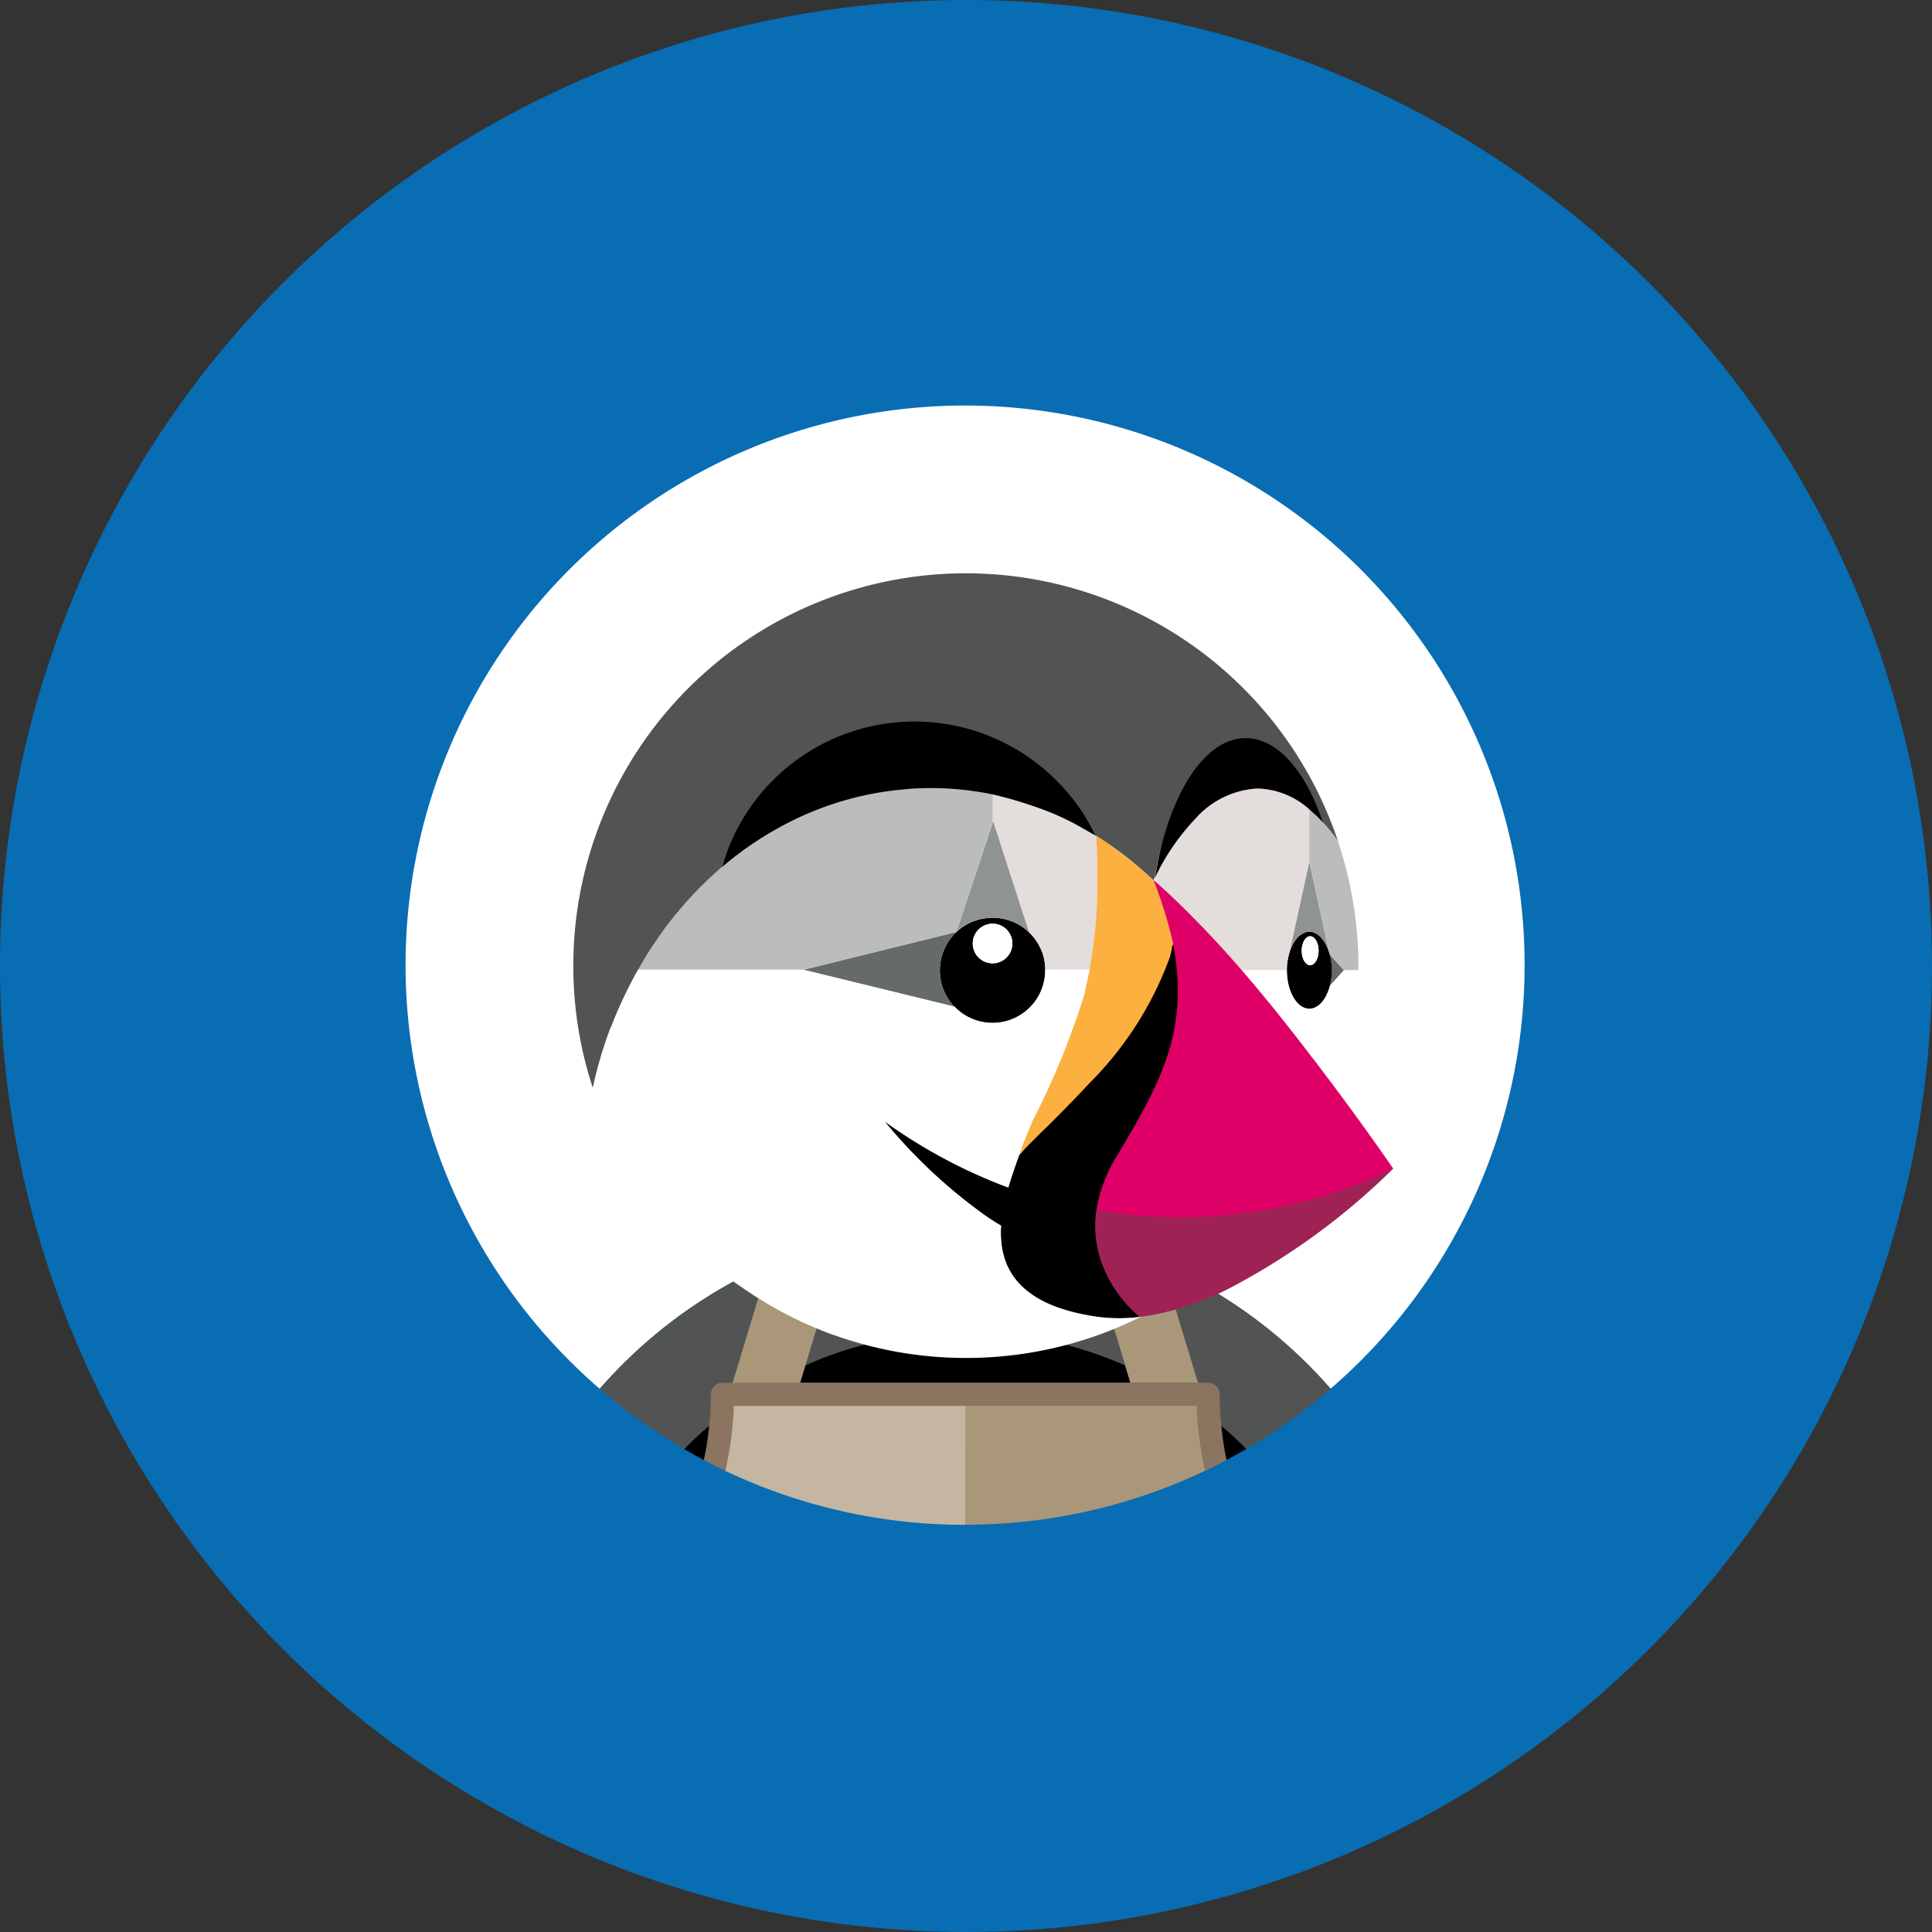 <svg xmlns="http://www.w3.org/2000/svg" width="100" height="100" viewBox="0 0 100 100">
  <rect x="0" y="0" width="100" height="100" fill="#333333" stroke="none"/>
  <g id="PrestaShop" transform="translate(16034 5779)">
    <circle id="Ellipse_81" data-name="Ellipse 81" cx="50" cy="50" r="50" transform="translate(-16034 -5779)" fill="#086db3"/>
    <g id="prestashop-2" data-name="prestashop" transform="translate(-16013 -5758)">
      <path id="Path_4544" data-name="Path 4544" d="M18.775,44.441c.462-.206.931-.4,1.4-.573.534-.2,1.072-.389,1.618-.554.679-.2,1.364-.39,2.058-.537a25.522,25.522,0,0,1,2.836-.438q-.808,2.534-1.767,5.016.039.484.051.97a20.538,20.538,0,0,1,7.974,0q.011-.486.051-.97-.958-2.481-1.767-5.016a25.519,25.519,0,0,1,2.836.438c.694.147,1.378.332,2.057.537.546.164,1.084.353,1.618.554.473.178.942.367,1.4.573a25.13,25.13,0,0,1,8.727,6.442,28.961,28.961,0,1,0-37.828,0,25.132,25.132,0,0,1,8.727-6.442" fill="#fff"/>
      <path id="Path_4545" data-name="Path 4545" d="M145.954,189.229l1.8,6.182.51.024c.331,0,.564.087.564.418,0,.55.029,1.169.081,1.708.448.38.994.809,1.407,1.226a29.031,29.031,0,0,0,4.367-3.117,25.13,25.13,0,0,0-8.727-6.442m-3.515-.062,2.111-.511c-.534-.2-1.072-.389-1.618-.554-.679-.2-1.364-.39-2.057-.537a25.519,25.519,0,0,0-2.836-.438q.808,2.534,1.767,5.016-.04.484-.051.97a20.759,20.759,0,0,1,4.326,1.409l-1.642-5.355" transform="translate(-106.805 -144.787)" fill="#525353"/>
      <path id="Path_4546" data-name="Path 4546" d="M63.707,217.922c.336.2.676.387,1.021.57.121-.58.314-1.384.372-1.982-.448.38-.98,1-1.394,1.412M86.532,213.6a20.323,20.323,0,0,0-4.291-1.356,20.538,20.538,0,0,0-7.974,0,21.4,21.4,0,0,0-4.415,1.343l-.145.9H86.8l-.269-.888" transform="translate(-49.293 -163.921)"/>
      <path id="Path_4547" data-name="Path 4547" d="M50.114,204.735a15.459,15.459,0,0,0,.091-1.572.519.519,0,0,1,.558-.543l.543-.019,1.828-6.185a25.132,25.132,0,0,0-8.727,6.442,29.029,29.029,0,0,0,4.367,3.117q.62-.626,1.292-1.2" transform="translate(-34.359 -151.975)" fill="#525353"/>
      <path id="Path_4548" data-name="Path 4548" d="M186.641,234.385a2.9,2.9,0,0,0,.165.71q.516-.274,1.021-.57-.627-.633-1.306-1.21l.12,1.07" transform="translate(-144.319 -180.525)"/>
      <path id="Path_4549" data-name="Path 4549" d="M159.093,199.7l.269.888h3.5L161,194.457q-.694-.307-1.4-.573l-2.111.511,1.607,5.3" transform="translate(-121.853 -150.016)" fill="#aa9678"/>
      <path id="Path_4550" data-name="Path 4550" d="M75.039,228.838l.055-.039h-.052c0,.013,0,.026,0,.039" transform="translate(-58.061 -177.031)" fill="#c4b6a1"/>
      <path id="Path_4551" data-name="Path 4551" d="M180.77,228.8h-.053l.055.039c0-.013,0-.026,0-.039" transform="translate(-139.828 -177.031)" fill="#aa9678"/>
      <path id="Path_4552" data-name="Path 4552" d="M139.835,228.4l-11.945.014.025,6.23a28.841,28.841,0,0,0,12.42-2.795,18.3,18.3,0,0,1-.31-3.374c-.018-.013-.189-.075-.189-.075" transform="translate(-98.953 -176.725)" fill="#aa9678"/>
      <path id="Path_4553" data-name="Path 4553" d="M85.508,228.552s-12.011-.015-12.029,0c-.04,1.132-.273,2.475-.372,3.412a28.841,28.841,0,0,0,12.42,2.795l.007-6.184-.026-.02" transform="translate(-56.566 -176.834)" fill="#c4b6a1"/>
      <path id="Path_4554" data-name="Path 4554" d="M128,226.15h0v.6h0Z" transform="translate(-99.039 -174.981)" fill="#786453"/>
      <path id="Path_4555" data-name="Path 4555" d="M164.649,205.236" transform="translate(-127.395 -158.799)" fill="#525353"/>
      <path id="Path_4556" data-name="Path 4556" d="M165.315,205.9l.006.019-.006-.019a5.615,5.615,0,0,1-.666-.662,5.615,5.615,0,0,0,.666.662" transform="translate(-127.395 -158.799)" fill="#aa9678"/>
      <path id="Path_4557" data-name="Path 4557" d="M206.706,92.348h0m1.165,8.338v0" transform="translate(-159.936 -71.453)" fill="#fff"/>
      <path id="Path_4558" data-name="Path 4558" d="M211.857,129.136v0" transform="translate(-163.922 -99.911)" fill="#bbbcbd"/>
      <path id="Path_4559" data-name="Path 4559" d="M211.486,125.967c0,.008,0,.014,0,.022s0,.009,0,.014v0a3.376,3.376,0,0,1,.021.343c0,.021,0,.042,0,.063v.017c0,.023,0,.045,0,.067q0,.169-.021.336v0l0,.017c0,.009,0,.017,0,.025a3.106,3.106,0,0,1-.065.343v0h0l0,0,0-.005h0l.758-.794-.764-.8v0a3.069,3.069,0,0,1,.067.35" transform="translate(-163.583 -97.194)" fill="#676a6a"/>
      <path id="Path_4560" data-name="Path 4560" d="M203.855,122.789c0-.015.006-.028.008-.043.013-.109.018-.222.021-.336,0-.026,0-.05,0-.076s0-.047,0-.071a3.373,3.373,0,0,0-.021-.343c0-.013-.005-.025-.007-.038a3.067,3.067,0,0,0-.067-.35c-.01-.039-.024-.074-.035-.111a2.24,2.24,0,0,0-.273-.593,1.8,1.8,0,0,0-.139-.181,1.176,1.176,0,0,0-.15-.139c-.02-.015-.041-.026-.061-.039a.852.852,0,0,0-.2-.1.62.62,0,0,0-.415,0,.843.843,0,0,0-.2.1c-.02.013-.041.024-.061.039a1.2,1.2,0,0,0-.243.255q-.024.032-.046.065a2.232,2.232,0,0,0-.273.593l-.009.027a3.046,3.046,0,0,0-.074.326c-.006.034-.014.067-.019.1a3.12,3.12,0,0,0-.03.391c0,.019,0,.036,0,.055h0c0,1.1.522,2,1.166,2a.724.724,0,0,0,.319-.079.943.943,0,0,0,.172-.108c.022-.018.043-.039.064-.059a1.333,1.333,0,0,0,.147-.163c.032-.042.064-.085.093-.132.019-.03.036-.063.053-.095.033-.06.063-.123.091-.189.01-.024.021-.047.031-.072a2.65,2.65,0,0,0,.093-.293,3.108,3.108,0,0,0,.065-.343Zm-1.09-.722c-.241,0-.437-.336-.437-.749s.2-.749.437-.749.437.336.437.749S203.006,122.067,202.765,122.067Z" transform="translate(-155.953 -93.109)"/>
      <path id="Path_4561" data-name="Path 4561" d="M205.4,121.367c-.241,0-.437.336-.437.749s.2.749.437.749.437-.336.437-.749-.2-.749-.437-.749" transform="translate(-158.585 -93.906)" fill="#fff"/>
      <path id="Path_4562" data-name="Path 4562" d="M202.147,108.98a2.233,2.233,0,0,1,.273-.593c.015-.023.03-.044.046-.065a1.179,1.179,0,0,1,.243-.255c.02-.015.041-.026.061-.039a.835.835,0,0,1,.2-.1.62.62,0,0,1,.415,0,.851.851,0,0,1,.2.1c.02.013.041.024.061.039a1.175,1.175,0,0,1,.15.139,1.8,1.8,0,0,1,.139.181,2.239,2.239,0,0,1,.273.593h0l-1.031-4.724-1.032,4.723h0" transform="translate(-156.409 -80.668)" fill="#909393"/>
      <path id="Path_4563" data-name="Path 4563" d="M127.645,119.771a2.809,2.809,0,0,0-.018-.281.019.019,0,0,1,0,0q-.016-.135-.045-.269l0-.007q-.029-.13-.071-.257l0-.006a2.594,2.594,0,0,0-.1-.246l0,0a2.742,2.742,0,0,0-1.457-1.412l-.008,0a2.707,2.707,0,0,0-.488-.147l-.013,0a2.681,2.681,0,0,0-1.038,0l-.018,0a2.714,2.714,0,0,0-.479.143l-.012,0a2.7,2.7,0,0,0-.446.231,2.78,2.78,0,0,0-.4.309l0,.009-.01,0a2.766,2.766,0,0,0-.5.632l0,.008c-.041.072-.078.146-.112.222,0,.008-.008.016-.012.024-.031.07-.058.143-.083.217,0,.014-.011.028-.016.042-.022.069-.039.139-.056.209,0,.02-.011.04-.015.06-.014.07-.024.141-.034.212,0,.022-.007.043-.01.065a2.715,2.715,0,0,0,.037.812.1.1,0,0,0,0,.011,2.688,2.688,0,0,0,.149.492l0,.007a2.749,2.749,0,0,0,1.19,1.343l0,0c.073.041.149.078.226.113l.019.009c.071.031.145.058.22.083l.038.014c.069.022.14.04.211.056.019,0,.038.011.057.015.069.014.14.024.212.033.021,0,.043.007.065.01a2.728,2.728,0,0,0,3.012-2.714c0-.007,0-.013,0-.019s0-.014,0-.021Zm-2.726-.32a1.025,1.025,0,1,1,1.025-1.025,1.025,1.025,0,0,1-1.025,1.025Z" transform="translate(-94.544 -90.591)"/>
      <path id="Path_4564" data-name="Path 4564" d="M130.744,118.494a1.025,1.025,0,1,0,1.025,1.025,1.025,1.025,0,0,0-1.025-1.025" transform="translate(-100.369 -91.683)" fill="#fff"/>
      <path id="Path_4565" data-name="Path 4565" d="M69.641,94.921l.01,0,0-.009,1.879-5.747V87.8a16.017,16.017,0,0,0-3.224-.333c-.368,0-.732.016-1.095.04l-.159.011a16.146,16.146,0,0,0-5.464,1.42,17.47,17.47,0,0,0-4.077,2.613h0l0,0q-.494.423-.957.882c-.058.057-.117.113-.174.17q-.437.441-.846.909c-.059.068-.117.138-.176.206q-.412.483-.792.992c-.021.029-.041.058-.062.087q-.361.493-.691,1.006c-.043.067-.088.133-.13.2-.179.284-.345.575-.51.867h8.561l7.906-1.953" transform="translate(-41.143 -67.678)" fill="#bbbcbd"/>
      <path id="Path_4566" data-name="Path 4566" d="M139.651,95.412q.026-.336.043-.673.023-.455.032-.912c0-.236,0-.472,0-.708,0-.068,0-.136,0-.2q-.011-.914-.067-1.827l-.005,0,0,0-.679-.388-.016-.009-.177-.1,0,0-.123-.069-.024-.014-.089-.049q-.59-.306-1.2-.565a21.34,21.34,0,0,0-3.024-.946V90.3l1.863,5.757,0,0a2.746,2.746,0,0,1,.49.626h0c.043.076.083.155.119.235l0,0a2.587,2.587,0,0,1,.1.246l0,.006q.041.126.071.257l0,.007c.019.088.035.178.045.269a.019.019,0,0,0,0,0,2.813,2.813,0,0,1,.018.281l.007.015h2.281a24.909,24.909,0,0,0,.33-2.53c0-.023,0-.047.006-.07" transform="translate(-103.925 -68.816)" fill="#e3dddb"/>
      <path id="Path_4567" data-name="Path 4567" d="M171.065,108.55l0,.008,0-.008" transform="translate(-132.357 -83.989)" fill="#fcb03f"/>
      <path id="Path_4568" data-name="Path 4568" d="M126.01,100.7a2.778,2.778,0,0,1,.4-.309,2.7,2.7,0,0,1,.444-.23l.012,0a2.713,2.713,0,0,1,.479-.143l.018,0a2.681,2.681,0,0,1,1.038,0l.013,0a2.707,2.707,0,0,1,.5.15,2.749,2.749,0,0,1,.848.551l0,0-1.863-5.757L126.01,100.7" transform="translate(-97.499 -73.467)" fill="#909393"/>
      <path id="Path_4569" data-name="Path 4569" d="M98.216,123.411a2.687,2.687,0,0,1-.149-.492.092.092,0,0,1,0-.011,2.716,2.716,0,0,1-.037-.812c0-.022.007-.043.01-.065.009-.071.019-.143.034-.212,0-.02.011-.04.015-.06.017-.07.034-.141.056-.209,0-.014.011-.028.016-.042.025-.073.052-.146.083-.217,0-.008.008-.016.012-.024.034-.076.071-.151.112-.222l0-.008a2.766,2.766,0,0,1,.5-.632l-7.906,1.953h-.015l7.83,1.911a2.738,2.738,0,0,1-.556-.851l0-.007" transform="translate(-70.367 -93.161)" fill="#676a6a"/>
      <path id="Path_4570" data-name="Path 4570" d="M177.994,96.512c0-.035.012-.068.019-.1a3.049,3.049,0,0,1,.074-.326c0-.012,0-.025.008-.037l1.032-4.723V88.63a4.21,4.21,0,0,0-2.685-1.077,4.643,4.643,0,0,0-3.122,1.465,11.707,11.707,0,0,0-2.172,3.126c-.026.052-.053.1-.079.154q.262.227.517.46.578.53,1.135,1.082c.173.171.343.346.514.52s.362.368.541.556q.489.514.964,1.04.408.45.807.908h0l.088.094h2.326c0-.019,0-.036,0-.055a3.126,3.126,0,0,1,.03-.391m-6.927-4.2,0-.007,0,.008.01.01,0-.011" transform="translate(-132.357 -67.743)" fill="#e3dddb"/>
      <path id="Path_4571" data-name="Path 4571" d="M40.333,61.873l.021-.052a21.942,21.942,0,0,1,1.079-2.37c.063-.119.124-.239.19-.358.036-.065.077-.128.113-.193.165-.292.331-.583.51-.867.042-.068.087-.133.13-.2q.331-.513.691-1.006c.021-.029.041-.058.062-.087q.38-.508.792-.992c.058-.069.116-.138.176-.206q.408-.468.846-.909c.057-.057.116-.114.174-.17q.463-.458.957-.882l0,0c1.3-4.359,5.5-7.037,10.214-7.037a10.409,10.409,0,0,1,5.4,1.535,8.816,8.816,0,0,1,3.665,3.736l.013.026c.022.044.047.086.069.13l0,0,.005,0a17.47,17.47,0,0,1,2.1,1.526q.334.282.654.578c.071.065.143.126.213.192l0-.008,0-.005c.024-.049.048-.1.072-.148.664-4.19,2.773-6.474,4.953-6.474,1.643,0,2.838.98,3.74,3.617l.009.028,0,0a9.852,9.852,0,0,1,.744.916h0l.014.019h0c.013.038.024.078.036.116h0l-.034-.137a20.315,20.315,0,0,0-39.561,6.5,20.089,20.089,0,0,0,1.01,6.322l0-.012a21.77,21.77,0,0,1,.93-3.14" transform="translate(-29.705 -29.705)" fill="#525353"/>
      <path id="Path_4572" data-name="Path 4572" d="M196.521,129.043l-.708.793h0l0,.005a2.629,2.629,0,0,1-.1.3c-.01.025-.02.048-.031.072a2.066,2.066,0,0,1-.091.189c-.017.032-.035.065-.053.095-.029.047-.061.09-.093.132a1.332,1.332,0,0,1-.147.163c-.021.02-.041.041-.064.059a.942.942,0,0,1-.172.108.724.724,0,0,1-.319.079c-.644,0-1.166-.894-1.166-2h-2.339v0q.659.762,1.3,1.541.613.749,1.211,1.511l.059.074q.567.723,1.123,1.455l.108.141q.591.778,1.175,1.562a20.271,20.271,0,0,0,1.065-6.287l-.658-.025-.1.033" transform="translate(-147.971 -99.82)" fill="#fff"/>
      <path id="Path_4573" data-name="Path 4573" d="M81.9,75.729l.159-.011q.547-.039,1.095-.04a16.016,16.016,0,0,1,3.224.333h0a21.342,21.342,0,0,1,3.024.946q.613.259,1.2.565l.089.049.024.014.123.069,0,0,.177.1.016.009c.25.142.527.3.633.362l.027.016.019.011c-.022-.044-.047-.086-.069-.13L91.632,78a10.575,10.575,0,0,0-3.886-4.231,10.358,10.358,0,0,0-15.391,6,17.47,17.47,0,0,1,4.077-2.613,16.146,16.146,0,0,1,5.464-1.42" transform="translate(-55.984 -55.887)"/>
      <path id="Path_4574" data-name="Path 4574" d="M208.181,93.97h0l-.014-.019h0a9.852,9.852,0,0,0-.744-.916l-.007-.008q-.17-.185-.351-.359c-.045-.043-.091-.08-.136-.121-.074-.068-.148-.138-.224-.2v2.695l1.032,4.724h0c.011.037.025.071.035.109l.715.8.007-.008h.748c0-.069.005-.138.005-.207h0a20.267,20.267,0,0,0-1.028-6.371v0c-.012-.038-.024-.078-.036-.116" transform="translate(-159.936 -71.453)" fill="#bbbcbd"/>
      <path id="Path_4575" data-name="Path 4575" d="M125.671,80.093a4.643,4.643,0,0,1,3.122-1.465,4.21,4.21,0,0,1,2.685,1.077v.008h0c.076.062.15.132.224.2.045.041.091.078.136.121q.181.174.351.359l.007.008,0,0h0l-.009-.029c-.9-2.637-2.358-4.351-4-4.351-2.18,0-4.028,3.018-4.692,7.208l.007-.006a11.707,11.707,0,0,1,2.172-3.126m-2.946,25.75a5.611,5.611,0,0,1-.666-.661,6.737,6.737,0,0,1-.484-.624q-.071-.1-.141-.215a6.836,6.836,0,0,1-.377-.762,4.409,4.409,0,0,1-.226-.806,5.693,5.693,0,0,1-.144-.648,5.572,5.572,0,0,1-.069-1.07,5.816,5.816,0,0,1,.059-.638,6.266,6.266,0,0,1,.126-.642,7.709,7.709,0,0,1,.891-2.095l.113-.253c.145-.241.177-.231.314-.463,1.938-3.27,2.983-5.743,2.472-9.55q-.084-.585-.191-1.167-.067.421-.141.841a2.075,2.075,0,0,1-.092.24,17.232,17.232,0,0,1-4.073,6.393q-.4.43-.806.852-.728.753-1.472,1.491l-.631.626c-.2.195-.441.611-.733.917-.18.5-.385,1.073-.558,1.671-.078-.03-.153-.056-.232-.087a27.109,27.109,0,0,1-6.183-3.346,27.111,27.111,0,0,0,5.122,4.816,10.426,10.426,0,0,0,.918.595c-.133,2.1.793,4.114,4.973,4.715a8.485,8.485,0,0,0,2.159.015c-.007-.022.041-.021.037-.033s.039-.044.039-.044" transform="translate(-84.709 -58.817)"/>
      <path id="Path_4576" data-name="Path 4576" d="M157.822,176.493a25.839,25.839,0,0,0,14.9-2.168c.137-.064.289.1.426.038a35.424,35.424,0,0,1-8.549,6.229c-.136.066-.27.136-.408.2-.45.205-.907.384-1.366.55a12.8,12.8,0,0,1-2.718.682c-.042.005-.083.013-.125.018l-.017-.051-.006-.019a5.615,5.615,0,0,1-.666-.662,6.618,6.618,0,0,1-.484-.624,6.482,6.482,0,0,1-.543-.953,5.947,5.947,0,0,1-.323-.868,5.592,5.592,0,0,1-.213-1.718,5.811,5.811,0,0,1,.059-.638l.031-.014" transform="translate(-122.041 -134.87)" fill="#9f2254"/>
      <path id="Path_4577" data-name="Path 4577" d="M141.675,113.563q.744-.738,1.472-1.491.408-.421.806-.852a17.819,17.819,0,0,0,4.148-6.5c.02-.059.04-.137.059-.224l.009-.041c.02-.093.039-.2.058-.313.008-.08.26-.242.267-.318a9.893,9.893,0,0,0-1.229-3.1l0,.011-.01-.01c-.07-.066-.142-.127-.213-.192q-.321-.3-.654-.578a17.487,17.487,0,0,0-2.1-1.526c.037.61.061,1.218.067,1.827,0,.068,0,.136,0,.2,0,.236,0,.472,0,.708q-.009.456-.032.912-.017.337-.043.673c0,.023,0,.047-.006.07a24.905,24.905,0,0,1-.33,2.53l-.268,1.267a40.365,40.365,0,0,1-2.631,6.451c-.248.563-.483,1.133-.689,1.713l-.058.164q.368-.388.747-.766l.631-.626" transform="translate(-108.554 -76.165)" fill="#fcb03f"/>
      <path id="Path_4578" data-name="Path 4578" d="M89.866,194.387a18.618,18.618,0,0,1,4.113-1.274q-.011-.486-.051-.97.958-2.481,1.767-5.016a25.523,25.523,0,0,0-2.836.438c-.694.147-1.379.332-2.058.537-.546.164-1.084.353-1.618.554l2.111.511L89.6,194.5l.269-.112" transform="translate(-69.005 -144.787)" fill="#525353"/>
      <path id="Path_4579" data-name="Path 4579" d="M169.214,117.769q-.556-.731-1.123-1.455l-.059-.074q-.605-.771-1.227-1.53t-1.282-1.523l-.083-.1q-.537-.616-1.09-1.218-.337-.368-.681-.729-.268-.28-.541-.556c-.171-.174-.341-.349-.514-.52q-.557-.551-1.135-1.082-.256-.234-.518-.46l0,.005a23.213,23.213,0,0,1,1,3.223q.082.429.136.836c.511,3.807-.709,6.293-2.646,9.563q-.213.358-.427.716a7.723,7.723,0,0,0-.891,2.1,6.327,6.327,0,0,0-.126.642,25.536,25.536,0,0,0,15.359-2.145s-1.146-1.685-2.871-4q-.579-.778-1.166-1.551l-.108-.141" transform="translate(-122.252 -83.971)" fill="#df0067"/>
      <path id="Path_4580" data-name="Path 4580" d="M78.157,200.68l1.9-6.285-2.111-.511c-.473.178-.941.367-1.4.573L74.66,200.68l2.1.033,1.4-.033" transform="translate(-57.767 -150.016)" fill="#aa9678"/>
      <path id="Path_4581" data-name="Path 4581" d="M54.892,147.786c.186.071.374.136.562.2a20.3,20.3,0,0,0,14.3-.328c.124-.05.245-.1.368-.157q.3-.127.593-.263c.175-.081.35-.162.523-.248-.042.005-.083.013-.125.018a8.485,8.485,0,0,1-2.159-.015c-4.179-.6-5.105-2.616-4.973-4.715a10.417,10.417,0,0,1-.918-.595,27.111,27.111,0,0,1-5.122-4.816,27.108,27.108,0,0,0,6.183,3.346c.079.031.154.057.232.087.173-.6.378-1.167.558-1.671l.058-.164c.206-.58.441-1.15.689-1.713a40.367,40.367,0,0,0,2.631-6.451l.268-1.267H66.27v0h0c0,.006,0,.012,0,.019a2.727,2.727,0,0,1-3.012,2.714c-.022,0-.043-.007-.065-.01-.071-.009-.143-.019-.212-.033l-.057-.015c-.071-.016-.142-.034-.211-.056l-.038-.014c-.074-.025-.148-.052-.22-.083l-.019-.009q-.116-.051-.226-.113l0,0a2.756,2.756,0,0,1-.634-.492l-7.83-1.911H45.2c-.037.065-.077.128-.113.193-.065.118-.127.238-.19.358q-.315.6-.593,1.209-.26.573-.486,1.161l-.021.052a21.769,21.769,0,0,0-.93,3.14,20.362,20.362,0,0,0,7.385,10.115c.1.072.2.136.305.207a20.319,20.319,0,0,0,1.8,1.127,20.1,20.1,0,0,0,2.54,1.189" transform="translate(-33.166 -99.84)" fill="#fff"/>
      <path id="Path_4582" data-name="Path 4582" d="M95,225.735q-.082-.815-.085-1.634a.6.6,0,0,0-.6-.6H69.176a.6.6,0,0,0-.6.6c0,.55-.032,1.095-.085,1.634a16.583,16.583,0,0,1-.271,1.767c.365.193.732.38,1.106.558a17.768,17.768,0,0,0,.437-3.321c0-.013,0-.026,0-.039H93.726c0,.013,0,.026,0,.039a17.787,17.787,0,0,0,.437,3.321q.559-.267,1.106-.558A16.638,16.638,0,0,1,95,225.735" transform="translate(-52.784 -172.931)" fill="#8b7460"/>
    </g>
  </g>
</svg>

